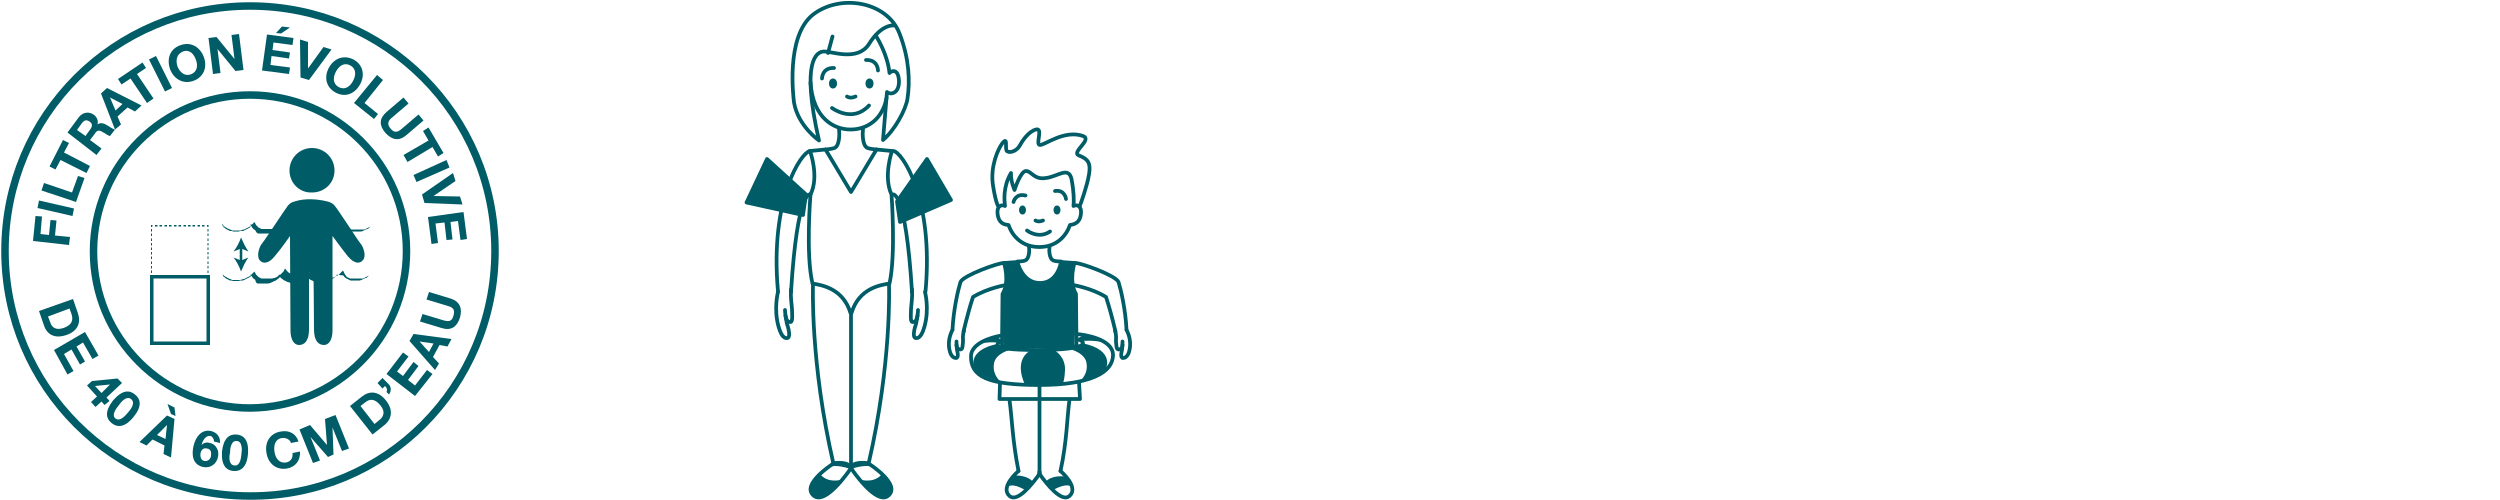 <?xml version="1.0" encoding="utf-8"?>
<!-- Generator: Adobe Illustrator 23.0.0, SVG Export Plug-In . SVG Version: 6.00 Build 0)  -->
<svg version="1.1" id="Calque_1" xmlns="http://www.w3.org/2000/svg" xmlns:xlink="http://www.w3.org/1999/xlink" x="0px" y="0px"
	 viewBox="0 0 500 100" style="enable-background:new 0 0 500 100;" xml:space="preserve">
<style type="text/css">
	.st0{fill:#8CCAAE;}
	.st1{fill:#005C66;}
	.st2{fill:#FFFFFF;stroke:#005C66;stroke-width:1.056;stroke-miterlimit:10;}
	.st3{fill:#FFFFFF;}
	.st4{fill:none;stroke:#005C66;stroke-width:1.189;stroke-miterlimit:10;}
	.st5{fill:none;}
	.st6{fill:none;stroke:#005C66;stroke-width:1.5;stroke-miterlimit:10;}
	.st7{fill:none;stroke:#005C66;stroke-width:0.51;stroke-miterlimit:10;}
	.st8{fill:none;stroke:#005C66;stroke-width:0.75;stroke-linecap:round;stroke-linejoin:round;stroke-miterlimit:10;}
	.st9{fill:#005C66;stroke:#005C66;stroke-width:0.75;stroke-linejoin:round;stroke-miterlimit:10;}
</style>
<path class="st6" d="M99,50.2c0-27.1-21.9-49-49-49c-27.1,0-49,21.9-49,49c0,27.1,21.9,49,49,49C77.1,99.3,99,77.3,99,50.2z"/>
<path class="st6" d="M81.3,50.2C81.3,33,67.3,19,50,19c-17.3,0-31.3,14-31.3,31.3c0,17.3,14,31.3,31.3,31.3
	C67.3,81.5,81.3,67.5,81.3,50.2z"/>
<g>
	<g>
		<path class="st1" d="M30.7,68.3h10.6V55.7H30.7V68.3z M42,69h-12v-14h12V69z"/>
		<polygon class="st1" points="30.2,55.1 30.2,55.4 30.5,55.4 30.5,55.2 30.4,55.2 30.4,55.1 		"/>
		<path class="st1" d="M30.2,54.6h0.2v-0.5h-0.2V54.6z M30.2,53.7h0.2v-0.5h-0.2V53.7z M30.2,52.8h0.2v-0.5h-0.2V52.8z M30.2,51.8
			h0.2v-0.5h-0.2V51.8z M30.2,50.9h0.2v-0.5h-0.2V50.9z M30.2,50h0.2v-0.5h-0.2V50z M30.2,49.1h0.2v-0.5h-0.2V49.1z M30.2,48.2h0.2
			v-0.5h-0.2V48.2z M30.2,47.2h0.2v-0.5h-0.2V47.2z M30.2,46.3h0.2v-0.5h-0.2V46.3z"/>
		<polygon class="st1" points="30.2,45 30.2,45.4 30.4,45.4 30.4,45.3 30.5,45.3 30.5,45 		"/>
		<path class="st1" d="M31,45.3h0.5V45H31V45.3z M31.9,45.3h0.5V45h-0.5V45.3z M32.9,45.3h0.5V45h-0.5V45.3z M33.8,45.3h0.5V45h-0.5
			V45.3z M34.8,45.3h0.5V45h-0.5V45.3z M35.7,45.3h0.5V45h-0.5V45.3z M36.7,45.3h0.5V45h-0.5V45.3z M37.6,45.3h0.5V45h-0.5V45.3z
			 M38.5,45.3H39V45h-0.5V45.3z M39.5,45.3H40V45h-0.5V45.3z M40.4,45.3h0.5V45h-0.5V45.3z"/>
		<polygon class="st1" points="41.4,45 41.4,45.3 41.5,45.3 41.5,45.4 41.7,45.4 41.7,45 		"/>
		<path class="st1" d="M41.5,54.6h0.2v-0.5h-0.2V54.6z M41.5,53.7h0.2v-0.5h-0.2V53.7z M41.5,52.8h0.2v-0.5h-0.2V52.8z M41.5,51.8
			h0.2v-0.5h-0.2V51.8z M41.5,50.9h0.2v-0.5h-0.2V50.9z M41.5,50h0.2v-0.5h-0.2V50z M41.5,49.1h0.2v-0.5h-0.2V49.1z M41.5,48.2h0.2
			v-0.5h-0.2V48.2z M41.5,47.2h0.2v-0.5h-0.2V47.2z M41.5,46.3h0.2v-0.5h-0.2V46.3z"/>
		<polygon class="st1" points="41.5,55.1 41.5,55.2 41.4,55.2 41.4,55.4 41.7,55.4 41.7,55.1 		"/>
	</g>
	<path class="st1" d="M44.5,54.7c0,0.1,0.1,0.1,0.1,0.2c0,0,0,0.1,0.1,0.1l0.1,0.1c0,0,0,0.1,0.1,0.1l0.1,0.1c0.1,0,0.1,0.1,0.2,0.1
		c0.1,0,0.1,0.1,0.2,0.1l0.1,0.1l0.1,0c0.1,0.1,0.2,0.1,0.4,0.2c0.1,0,0.1,0,0.2,0.1c0.1,0,0.1,0,0.2,0.1l0.2,0l0.2,0l0.2,0l0.2,0
		l0.2,0c0.1,0,0.1,0,0.2,0c0.1,0,0.1,0,0.2,0s0.1,0,0.2,0c0.1,0,0.3-0.1,0.4-0.1c0.1,0,0.1,0,0.2-0.1l0.1,0l0.1,0
		c0.1,0,0.1,0,0.2-0.1c0.1,0,0.1-0.1,0.2-0.1c0.1,0,0.1-0.1,0.2-0.1l0.2-0.1l0.2-0.1c0.1,0,0.1-0.1,0.2-0.1c0.1,0,0.1-0.1,0.1-0.1
		l0.1-0.1l0.1-0.1c0.1-0.1,0.2-0.2,0.3-0.3l0.3-0.3l0.2,0.4l0.1,0.2c0,0,0.1,0.1,0.1,0.1c0.1,0.1,0.2,0.2,0.3,0.3
		c0,0,0.1,0.1,0.1,0.1c0,0,0.1,0.1,0.2,0.1c0,0,0.1,0.1,0.2,0.1c0.1,0,0.1,0.1,0.2,0.1c0,0,0.1,0,0.1,0l0.1,0l0.1,0l0.1,0l0.1,0
		l0.1,0l0.1,0c0,0,0.1,0,0.1,0c0.1,0,0.1,0,0.2,0c0.1,0,0.1,0,0.2,0c0.1,0,0.3,0,0.4,0c0.1,0,0.3,0,0.4,0c0.1,0,0.3,0,0.4-0.1
		c0.1,0,0.1,0,0.2,0c0.1,0,0.1,0,0.2-0.1c0.1,0,0.1,0,0.2-0.1c0.1,0,0.1,0,0.2-0.1c0.1-0.1,0.2-0.1,0.3-0.2c0.1-0.1,0.2-0.1,0.3-0.2
		l0.1-0.1l0.1-0.1c0,0,0,0,0.1-0.1l0.1-0.1c0,0,0.1-0.1,0.1-0.1c0,0,0.1-0.1,0.1-0.1l0.3-0.6l0.4,0.5l0.1,0.1c0,0,0.1,0.1,0.1,0.1
		c0.1,0.1,0.2,0.2,0.3,0.2c0.1,0.1,0.2,0.1,0.3,0.2c0.1,0.1,0.2,0.1,0.3,0.2c0.1,0.1,0.2,0.1,0.3,0.1c0.1,0,0.2,0.1,0.3,0.1
		c0.1,0,0.2,0,0.3,0.1c0.1,0,0.2,0,0.3,0c0.1,0,0.1,0,0.2,0c0.1,0,0.1,0,0.2,0c0.1,0,0.1,0,0.2,0l0.2,0l0.2,0l0.2-0.1
		c0.1,0,0.1,0,0.2-0.1c0.1,0,0.1,0,0.2-0.1c0,0,0.1-0.1,0.1-0.1c0,0,0.1-0.1,0.1-0.1c0,0,0.1-0.1,0.1-0.1c0,0,0.1-0.1,0.1-0.1
		c0,0,0.1-0.1,0.1-0.1c0,0,0.1-0.1,0.1-0.1c0,0,0.1-0.1,0.1-0.1l0.1-0.1l0.4-0.6l0.3,0.7c0,0,0,0.1,0.1,0.1c0,0,0,0,0,0.1l0,0.1
		c0,0,0,0,0,0.1l0.1,0.1c0,0,0.1,0.1,0.1,0.1c0,0,0.1,0.1,0.1,0.1c0,0,0,0,0.1,0.1l0.1,0c0.1,0.1,0.2,0.1,0.3,0.2
		c0.1,0,0.1,0,0.2,0.1l0.2,0.1l0.2,0.1l0.2,0l0.2,0l0.2,0l0.2,0l0.2,0c0.1,0,0.1,0,0.2,0c0.1,0,0.1,0,0.2,0c0.1,0,0.3,0,0.4-0.1
		c0.1,0,0.1,0,0.2,0c0,0,0.1,0,0.1,0l0.1,0l0.1,0c0,0,0.1,0,0.1,0c0.1,0,0.1,0,0.2-0.1s0.1-0.1,0.2-0.1c0.1,0,0.1-0.1,0.2-0.1
		l0.2-0.1c0.1,0,0.1-0.1,0.2-0.1c0.1,0,0.1-0.1,0.1-0.1l0.1-0.1l0.1-0.1c0.1-0.1,0.2-0.2,0.3-0.3l0.3-0.3l0.2,0.4l0.1,0.2
		c0,0.1,0.1,0.1,0.1,0.2c0.1,0.1,0.2,0.2,0.2,0.3c0,0,0.1,0.1,0.1,0.1c0,0,0.1,0.1,0.1,0.1s0.1,0.1,0.2,0.1c0.1,0,0.1,0.1,0.2,0.1
		c0.1,0,0.1,0.1,0.2,0.1c0,0,0.1,0,0.1,0l0.1,0l0.1,0l0.1,0l0.1,0l0.1,0c0.1,0,0.1,0,0.2,0s0.1,0,0.2,0c0.1,0,0.3,0,0.4,0
		c0.1,0,0.3,0,0.4,0c0.1,0,0.3,0,0.4,0c0.1,0,0.1,0,0.2,0c0.1,0,0.1,0,0.2,0c0.1,0,0.1,0,0.2-0.1c0.1,0,0.1,0,0.2-0.1
		c0.1-0.1,0.3-0.1,0.4-0.2c0.1,0,0.1-0.1,0.2-0.1c0.1,0,0.1-0.1,0.2-0.1l0.1-0.1c0,0,0.1,0,0.1-0.1c0,0,0.1,0,0.1-0.1l0.1-0.1
		c0,0,0.1-0.1,0.1-0.2c0-0.1,0.1-0.1,0.1-0.2c0,0.1-0.1,0.1-0.1,0.2c0,0.1-0.1,0.1-0.1,0.2l-0.1,0.1c0,0,0,0.1-0.1,0.1
		c0,0,0,0.1-0.1,0.1l-0.1,0.1c-0.1,0.1-0.2,0.2-0.3,0.3c-0.1,0.1-0.2,0.2-0.4,0.2c-0.1,0-0.1,0.1-0.2,0.1c-0.1,0-0.1,0.1-0.2,0.1
		c-0.1,0-0.1,0-0.2,0.1c-0.1,0-0.1,0-0.2,0.1c-0.1,0-0.3,0.1-0.4,0.1c-0.1,0-0.3,0-0.4,0c-0.1,0-0.3,0-0.4,0c-0.1,0-0.1,0-0.2,0
		c-0.1,0-0.1,0-0.2,0l-0.1,0l-0.1,0l-0.1,0l-0.1,0l-0.1,0c0,0-0.1,0-0.1,0c-0.1,0-0.1-0.1-0.2-0.1c-0.1,0-0.1-0.1-0.2-0.1
		c-0.1,0-0.1-0.1-0.2-0.1c-0.1,0-0.1-0.1-0.2-0.1c-0.1,0-0.1-0.1-0.2-0.1c-0.1-0.1-0.2-0.2-0.3-0.3c0-0.1-0.1-0.1-0.1-0.2L67,54.9
		l0.5,0c-0.1,0.1-0.2,0.2-0.3,0.3l-0.1,0.1l-0.1,0.1c-0.1,0.1-0.1,0.1-0.2,0.2c-0.1,0-0.1,0.1-0.2,0.1l-0.2,0.1
		c-0.1,0-0.1,0.1-0.2,0.1c-0.1,0-0.1,0.1-0.2,0.1c-0.1,0-0.1,0.1-0.2,0.1c0,0-0.1,0-0.1,0l-0.1,0l-0.1,0c0,0-0.1,0-0.1,0
		c-0.1,0-0.1,0-0.2,0.1c-0.1,0-0.3,0.1-0.5,0.1c-0.1,0-0.2,0-0.2,0c-0.1,0-0.2,0-0.2,0l-0.2,0l-0.2,0l-0.2,0l-0.2,0l-0.2,0L63,56.4
		c-0.1,0-0.1,0-0.2-0.1c-0.1,0-0.1-0.1-0.2-0.1c-0.1-0.1-0.3-0.1-0.4-0.2L62,55.9c0,0-0.1,0-0.1-0.1c-0.1,0-0.1-0.1-0.2-0.2
		c-0.1-0.1-0.1-0.1-0.2-0.2l-0.1-0.1c0,0-0.1-0.1-0.1-0.1l-0.1-0.1c0,0,0-0.1-0.1-0.1c0-0.1-0.1-0.2-0.1-0.2l0.8,0.1l-0.1,0.2
		c0,0.1-0.1,0.1-0.1,0.2c0,0.1-0.1,0.1-0.2,0.2c-0.1,0.1-0.1,0.1-0.2,0.2c-0.1,0.1-0.2,0.2-0.4,0.3c-0.1,0-0.1,0.1-0.2,0.1
		c-0.1,0-0.1,0.1-0.2,0.1c-0.1,0-0.1,0.1-0.2,0.1c-0.1,0-0.1,0.1-0.2,0.1c-0.1,0-0.1,0-0.2,0.1l-0.2,0.1c-0.1,0-0.1,0-0.2,0
		c-0.1,0-0.1,0-0.2,0c-0.1,0-0.2,0-0.2,0c-0.1,0-0.2,0-0.2,0c-0.2,0-0.3,0-0.5,0c-0.1,0-0.3,0-0.4-0.1c-0.1,0-0.3-0.1-0.4-0.1
		c-0.1-0.1-0.3-0.1-0.4-0.2c-0.1-0.1-0.3-0.1-0.4-0.2c-0.1-0.1-0.2-0.2-0.4-0.3c-0.1-0.1-0.2-0.2-0.3-0.3c0-0.1-0.1-0.1-0.1-0.2
		L55.6,55l0.7-0.1c0,0.1-0.1,0.2-0.1,0.2c0,0.1-0.1,0.1-0.1,0.2L56,55.4c0,0-0.1,0.1-0.1,0.1c0,0-0.1,0.1-0.1,0.1l-0.1,0.1
		c-0.1,0.1-0.3,0.2-0.4,0.3c-0.1,0.1-0.3,0.2-0.4,0.2c-0.1,0-0.1,0.1-0.2,0.1c-0.1,0-0.1,0.1-0.2,0.1c-0.1,0-0.1,0-0.2,0.1
		c-0.1,0-0.1,0-0.2,0.1c-0.2,0-0.3,0.1-0.5,0.1c-0.2,0-0.3,0-0.5,0c-0.2,0-0.3,0-0.5,0c-0.1,0-0.2,0-0.2,0c-0.1,0-0.2,0-0.2,0
		c0,0-0.1,0-0.1,0l-0.1,0l-0.1,0l-0.1,0l-0.1,0l-0.1,0l-0.1,0c0,0-0.1,0-0.1-0.1c-0.1,0-0.1-0.1-0.2-0.1C51.1,56,51,56,51,55.9
		c-0.1,0-0.1-0.1-0.2-0.1c-0.1-0.1-0.1-0.1-0.2-0.2c-0.1-0.1-0.2-0.2-0.3-0.4c0-0.1-0.1-0.1-0.1-0.2L50,54.9l0.5,0
		c-0.1,0.1-0.2,0.2-0.3,0.3l-0.1,0.1L50,55.4c-0.1,0-0.1,0.1-0.2,0.1c-0.1,0-0.1,0.1-0.2,0.1l-0.2,0.1c-0.1,0-0.1,0.1-0.2,0.1
		c-0.1,0-0.1,0.1-0.2,0.1c-0.1,0-0.1,0.1-0.2,0.1c-0.1,0-0.1,0.1-0.2,0.1l-0.1,0l-0.1,0c-0.1,0-0.1,0-0.2,0c-0.1,0-0.3,0-0.4,0.1
		c-0.1,0-0.1,0-0.2,0c-0.1,0-0.1,0-0.2,0c-0.1,0-0.1,0-0.2,0l-0.2,0l-0.2,0l-0.2,0c-0.1,0-0.1,0-0.2-0.1L46,56.1
		c-0.1,0-0.1-0.1-0.2-0.1c-0.1,0-0.1-0.1-0.2-0.1c-0.1-0.1-0.3-0.1-0.4-0.2l-0.1-0.1c0,0-0.1,0-0.1-0.1c-0.1,0-0.1-0.1-0.2-0.1
		c-0.1,0-0.1-0.1-0.1-0.2l-0.1-0.1c0,0,0-0.1-0.1-0.1L44.6,55c0,0,0-0.1,0-0.1C44.5,54.8,44.5,54.8,44.5,54.7"/>
	<path class="st1" d="M44.5,44.8c0,0.1,0.1,0.1,0.1,0.2c0,0,0,0.1,0.1,0.1l0.1,0.1c0,0,0,0.1,0.1,0.1l0.1,0.1c0.1,0,0.1,0.1,0.2,0.1
		c0.1,0,0.1,0.1,0.2,0.1l0.1,0.1l0.1,0c0.1,0.1,0.2,0.1,0.4,0.2c0.1,0,0.1,0,0.2,0.1c0.1,0,0.1,0,0.2,0.1l0.2,0l0.2,0l0.2,0l0.2,0
		l0.2,0c0.1,0,0.1,0,0.2,0c0.1,0,0.1,0,0.2,0c0.1,0,0.1,0,0.2,0c0.1,0,0.3,0,0.4-0.1c0.1,0,0.1,0,0.2-0.1l0.1,0l0.1,0
		c0.1,0,0.1,0,0.2-0.1c0.1,0,0.1-0.1,0.2-0.1c0.1,0,0.1-0.1,0.2-0.1l0.2-0.1l0.2-0.1c0.1,0,0.1-0.1,0.2-0.1c0.1,0,0.1-0.1,0.1-0.1
		l0.1-0.1l0.1-0.1c0.1-0.1,0.2-0.2,0.3-0.3l0.3-0.3l0.2,0.4l0.1,0.2c0,0,0.1,0.1,0.1,0.1c0.1,0.1,0.2,0.2,0.3,0.3
		c0,0,0.1,0.1,0.1,0.1c0,0,0.1,0.1,0.2,0.1c0.1,0,0.1,0.1,0.2,0.1c0.1,0,0.1,0.1,0.2,0.1c0,0,0.1,0,0.1,0l0.1,0l0.1,0l0.1,0l0.1,0
		l0.1,0l0.1,0c0,0,0.1,0,0.1,0c0.1,0,0.1,0,0.2,0c0.1,0,0.1,0,0.2,0c0.1,0,0.3,0,0.4,0c0.1,0,0.3,0,0.4,0c0.1,0,0.1,0,0.2,0
		c0.1,0,0.1,0,0.2,0c0.1,0,0.1,0,0.2,0c0.1,0,0.1,0,0.2-0.1c0.1,0,0.1,0,0.2-0.1c0.1,0,0.1,0,0.2-0.1c0.1,0,0.1-0.1,0.2-0.1
		c0.1,0,0.1-0.1,0.2-0.1c0.1-0.1,0.2-0.1,0.3-0.2l0.1-0.1c0,0,0,0,0.1-0.1c0,0,0,0,0.1-0.1l0.1-0.1c0,0,0.1-0.1,0.1-0.1
		c0,0,0-0.1,0.1-0.1l0.3-0.6l0.4,0.5l0.1,0.1c0,0,0.1,0.1,0.1,0.1c0.1,0.1,0.2,0.2,0.3,0.2c0.1,0.1,0.2,0.1,0.3,0.2
		c0.1,0.1,0.2,0.1,0.3,0.2c0.1,0,0.1,0.1,0.2,0.1c0.1,0,0.1,0,0.2,0.1c0.1,0,0.2,0.1,0.3,0.1c0.2,0.1,0.5,0.1,0.7,0.1
		c0.1,0,0.1,0,0.2,0c0.1,0,0.1,0,0.2,0c0.1,0,0.1,0,0.2,0l0.2,0l0.2,0l0.2-0.1c0.1,0,0.1,0,0.2-0.1c0.1,0,0.1,0,0.2-0.1
		c0,0,0.1-0.1,0.1-0.1c0,0,0.1-0.1,0.1-0.1c0,0,0.1-0.1,0.1-0.1c0,0,0.1-0.1,0.1-0.1c0,0,0.1-0.1,0.1-0.1c0,0,0.1-0.1,0.1-0.1
		c0,0,0.1-0.1,0.1-0.1l0.1-0.1l0.4-0.6l0.3,0.7c0,0,0,0.1,0.1,0.1c0,0,0,0,0,0.1l0,0.1c0,0,0,0,0,0.1l0.1,0.1c0,0,0.1,0.1,0.1,0.1
		c0,0,0.1,0.1,0.1,0.1c0,0,0,0,0.1,0.1l0.1,0c0.1,0.1,0.2,0.1,0.3,0.2c0.1,0,0.1,0,0.2,0.1l0.2,0.1l0.2,0.1l0.2,0l0.2,0l0.2,0l0.2,0
		l0.2,0c0.1,0,0.1,0,0.2,0c0.1,0,0.1,0,0.2,0c0.1,0,0.3,0,0.4-0.1c0.1,0,0.1,0,0.2,0l0.1,0l0.1,0c0.1,0,0.1,0,0.2-0.1
		c0.1,0,0.1,0,0.2-0.1c0.1,0,0.1-0.1,0.2-0.1l0.2-0.1l0.2-0.1c0.1,0,0.1-0.1,0.2-0.1c0.1,0,0.1-0.1,0.1-0.1l0.1-0.1l0.1-0.1
		c0.1-0.1,0.2-0.2,0.3-0.3l0.3-0.3l0.2,0.4l0.1,0.2c0,0.1,0.1,0.1,0.1,0.2c0.1,0.1,0.2,0.2,0.2,0.3c0,0,0.1,0.1,0.1,0.1
		c0,0,0.1,0.1,0.1,0.1c0,0,0.1,0.1,0.2,0.1c0.1,0,0.1,0.1,0.2,0.1c0.1,0,0.1,0.1,0.2,0.1c0,0,0.1,0,0.1,0l0.1,0l0.1,0l0.1,0l0.1,0
		l0.1,0c0.1,0,0.1,0,0.2,0c0.1,0,0.1,0,0.2,0c0.1,0,0.3,0,0.4,0c0.1,0,0.3,0,0.4,0s0.3,0,0.4,0c0.1,0,0.1,0,0.2,0c0.1,0,0.1,0,0.2,0
		c0.1,0,0.1,0,0.2-0.1c0.1,0,0.1,0,0.2-0.1c0.1-0.1,0.3-0.1,0.4-0.2c0.1,0,0.1-0.1,0.2-0.1c0.1,0,0.1-0.1,0.2-0.1l0.1-0.1
		c0,0,0.1,0,0.1-0.1c0,0,0.1,0,0.1-0.1l0.1-0.1c0,0,0.1-0.1,0.1-0.2c0-0.1,0.1-0.1,0.1-0.2c0,0.1-0.1,0.1-0.1,0.2
		c0,0.1-0.1,0.1-0.1,0.2l-0.1,0.1c0,0,0,0.1-0.1,0.1c0,0,0,0.1-0.1,0.1l-0.1,0.1c-0.1,0.1-0.2,0.2-0.3,0.3c-0.1,0.1-0.2,0.2-0.4,0.2
		c-0.1,0-0.1,0.1-0.2,0.1c-0.1,0-0.1,0.1-0.2,0.1c-0.1,0-0.1,0-0.2,0.1c-0.1,0-0.1,0-0.2,0.1c-0.1,0-0.3,0.1-0.4,0.1
		c-0.1,0-0.3,0-0.4,0c-0.1,0-0.3,0-0.4,0c-0.1,0-0.1,0-0.2,0c-0.1,0-0.1,0-0.2,0l-0.1,0l-0.1,0l-0.1,0l-0.1,0l-0.1,0
		c0,0-0.1,0-0.1,0c-0.1,0-0.1-0.1-0.2-0.1c-0.1,0-0.1-0.1-0.2-0.1c-0.1,0-0.1-0.1-0.2-0.1c-0.1,0-0.1-0.1-0.2-0.1
		c-0.1,0-0.1-0.1-0.2-0.1c-0.1-0.1-0.2-0.2-0.3-0.3c0-0.1-0.1-0.1-0.1-0.2L67,44.9l0.5,0c-0.1,0.1-0.2,0.2-0.3,0.3l-0.1,0.1
		l-0.1,0.1c-0.1,0.1-0.1,0.1-0.2,0.2c-0.1,0-0.1,0.1-0.2,0.1l-0.2,0.1c-0.1,0-0.1,0.1-0.2,0.1c-0.1,0-0.1,0.1-0.2,0.1
		c-0.1,0-0.1,0.1-0.2,0.1c-0.1,0-0.1,0.1-0.2,0.1l-0.1,0l-0.1,0c-0.1,0-0.1,0-0.2,0.1c-0.1,0-0.3,0.1-0.5,0.1c-0.1,0-0.2,0-0.2,0
		c-0.1,0-0.2,0-0.2,0l-0.2,0l-0.2,0l-0.2,0l-0.2,0l-0.2,0L63,46.4c-0.1,0-0.1,0-0.2-0.1c-0.1,0-0.1-0.1-0.2-0.1
		c-0.1-0.1-0.3-0.1-0.4-0.2L62,46c0,0-0.1,0-0.1-0.1c-0.1,0-0.1-0.1-0.2-0.2c-0.1-0.1-0.1-0.1-0.2-0.2l-0.1-0.1c0,0-0.1-0.1-0.1-0.1
		l-0.1-0.1c0,0,0-0.1-0.1-0.1c0-0.1-0.1-0.2-0.1-0.2l0.8,0.1l-0.1,0.2c0,0.1-0.1,0.1-0.1,0.2c0,0.1-0.1,0.1-0.2,0.2
		c-0.1,0.1-0.1,0.1-0.2,0.2c-0.1,0.1-0.1,0.1-0.2,0.1C61,45.9,61,46,60.9,46c-0.1,0-0.1,0.1-0.2,0.1c-0.1,0-0.1,0.1-0.2,0.1
		c-0.1,0-0.1,0.1-0.2,0.1c-0.1,0-0.1,0.1-0.2,0.1c-0.1,0-0.1,0-0.2,0.1l-0.2,0.1c-0.1,0-0.1,0-0.2,0c-0.1,0-0.2,0-0.2,0
		c-0.1,0-0.2,0-0.2,0c-0.1,0-0.2,0-0.2,0c-0.3,0-0.6,0-0.9-0.1c-0.1,0-0.3-0.1-0.4-0.1c-0.1,0-0.1-0.1-0.2-0.1
		c-0.1,0-0.1-0.1-0.2-0.1c-0.1,0-0.1-0.1-0.2-0.1c-0.1,0-0.1-0.1-0.2-0.1c-0.1-0.1-0.2-0.2-0.4-0.3c-0.1-0.1-0.2-0.2-0.3-0.3
		c0-0.1-0.1-0.1-0.1-0.2l-0.1-0.2l0.7-0.1c0,0.1-0.1,0.2-0.1,0.2c0,0.1-0.1,0.1-0.1,0.2L56,45.5c0,0-0.1,0.1-0.1,0.1
		c0,0-0.1,0.1-0.1,0.1l-0.1,0.1c-0.1,0.1-0.3,0.2-0.4,0.3c-0.1,0-0.1,0.1-0.2,0.1c-0.1,0-0.1,0.1-0.2,0.1c-0.1,0-0.1,0.1-0.2,0.1
		c-0.1,0-0.1,0.1-0.2,0.1c-0.1,0-0.1,0-0.2,0.1c-0.1,0-0.1,0-0.2,0.1c-0.1,0-0.2,0-0.2,0c-0.1,0-0.2,0-0.2,0c-0.2,0-0.3,0-0.5,0
		c-0.2,0-0.3,0-0.5,0c-0.1,0-0.2,0-0.2,0c-0.1,0-0.2,0-0.2,0c0,0-0.1,0-0.1,0l-0.1,0l-0.1,0l-0.1,0l-0.1,0c0,0-0.1,0-0.1,0l-0.1,0
		c0,0-0.1,0-0.1-0.1c-0.1,0-0.1-0.1-0.2-0.1C51.1,46.1,51,46,51,46c-0.1,0-0.1-0.1-0.2-0.1c-0.1-0.1-0.1-0.1-0.2-0.2
		c-0.1-0.1-0.2-0.2-0.3-0.4c0-0.1-0.1-0.1-0.1-0.2L50,44.9l0.5,0c-0.1,0.1-0.2,0.2-0.3,0.3l-0.1,0.1L50,45.5c-0.1,0-0.1,0.1-0.2,0.1
		c-0.1,0-0.1,0.1-0.2,0.1l-0.2,0.1c-0.1,0-0.1,0.1-0.2,0.1c-0.1,0-0.1,0.1-0.2,0.1c-0.1,0-0.1,0.1-0.2,0.1c-0.1,0-0.1,0.1-0.2,0.1
		l-0.1,0l-0.1,0c-0.1,0-0.1,0-0.2,0c-0.1,0-0.3,0-0.4,0.1c-0.1,0-0.1,0-0.2,0c-0.1,0-0.1,0-0.2,0c-0.1,0-0.1,0-0.2,0l-0.2,0l-0.2,0
		l-0.2,0l-0.2-0.1L46,46.2c-0.1,0-0.1-0.1-0.2-0.1c-0.1,0-0.1-0.1-0.2-0.1c-0.1-0.1-0.3-0.1-0.4-0.2l-0.1-0.1c0,0-0.1,0-0.1-0.1
		c-0.1,0-0.1-0.1-0.2-0.1c-0.1,0-0.1-0.1-0.1-0.2l-0.1-0.1c0,0,0-0.1-0.1-0.1l-0.1-0.1c0,0,0-0.1,0-0.1
		C44.5,44.9,44.5,44.9,44.5,44.8"/>
	<line class="st7" x1="48.2" y1="49.4" x2="48.2" y2="52.3"/>
	<path class="st1" d="M48.2,47.5c-0.3,0.9-0.9,2.1-1.5,2.8l1.5-0.6l1.5,0.6C49.1,49.5,48.6,48.4,48.2,47.5"/>
	<path class="st1" d="M48.2,54.3c-0.3-0.9-0.9-2.1-1.5-2.8l1.5,0.6l1.5-0.6C49.1,52.2,48.6,53.4,48.2,54.3"/>
	<path class="st1" d="M57.9,34.1c0-2.5,2-4.5,4.5-4.5c2.5,0,4.5,2,4.5,4.5c0,2.5-2,4.4-4.5,4.4C59.9,38.6,57.9,36.6,57.9,34.1"/>
	<path class="st1" d="M62.7,54.4c0,0,0.1,9.1,0.1,11.5c0,2.4,1,3.1,2,3.1c1,0,1.7-1.1,1.7-2.9c0-1.8,0-18.9,0-18.9s1.9,2.6,3.1,4.1
		c1.3,1.5,2.4,1.5,3,0.7c0.7-0.8,0.1-2.6-0.5-3.3c-0.6-0.7-4.4-6.7-5.2-7.6c-0.4-0.5-1-0.7-1.4-0.8c-2-0.5-4.5-0.7-6.6,0
		c-0.4,0.1-0.9,0.3-1.3,0.8c-0.7,0.9-4.6,6.9-5.2,7.6c-0.6,0.7-1.1,2.5-0.5,3.3c0.6,0.8,1.8,0.8,3-0.7c1.3-1.5,3.1-4.1,3.1-4.1
		s0.1,17.1,0.1,18.9c0,1.8,0.7,2.9,1.7,2.9c1,0,2-0.7,2-3.1c0-2.4,0-11.5,0-11.5H62.7z"/>
</g>
<g>
	<circle class="st5" cx="50" cy="50.2" r="36.2"/>
	<path class="st1" d="M6.6,48.2l0.5-5l1.3,0.1l-0.3,3.5l1.7,0.2l0.3-3l1.2,0.1l-0.3,3l3,0.3l-0.2,1.6L6.6,48.2z"/>
	<path class="st1" d="M7.5,41.6l0.3-1.5l7,1.6l-0.3,1.5L7.5,41.6z"/>
	<path class="st1" d="M8.3,38.1l0.5-1.5l5.6,1.9l1.2-3.3l1.3,0.4l-1.7,4.8L8.3,38.1z"/>
	<path class="st1" d="M12.1,32l-1,1.9l-1.2-0.6l2.7-5.3l1.2,0.6l-1,1.9l5.2,2.7l-0.7,1.4L12.1,32z"/>
	<path class="st1" d="M13.5,26.5l2.3-3.1c0.8-1,2-1.1,2.9-0.5c0.7,0.5,1,1.2,0.8,2l0,0c0.6-0.5,1.4-0.2,2,0.2
		c0.4,0.2,1.1,0.8,1.5,0.8l-1,1.3c-0.5-0.1-1-0.6-1.5-0.8C19.9,26,19.4,26,19,26.7l-1,1.3l2.3,1.7l-1,1.3L13.5,26.5z M17.1,27.2
		l1-1.4c0.4-0.6,0.4-1.1-0.2-1.5c-0.6-0.4-1-0.3-1.5,0.3l-1,1.4L17.1,27.2z"/>
	<path class="st1" d="M20.2,18.7l1.2-1.1l6.9,3.5L27,22.3l-1.5-0.8l-2,1.8l0.7,1.6L23,25.9L20.2,18.7z M23.1,22.1l1.4-1.3L22,19.5
		l0,0L23.1,22.1z"/>
	<path class="st1" d="M26.1,15.7l-1.8,1.2l-0.7-1.1l4.9-3.3l0.7,1.1l-1.8,1.2l3.3,4.9l-1.3,0.9L26.1,15.7z"/>
	<path class="st1" d="M29.8,11.9l1.4-0.7l3.2,6.4L33,18.3L29.8,11.9z"/>
	<path class="st1" d="M36.2,9c2.1-0.7,3.9,0.5,4.6,2.5c0.7,2-0.1,4-2.2,4.7c-2.1,0.7-3.9-0.5-4.6-2.4C33.3,11.7,34,9.7,36.2,9z
		 M38.1,14.9c1.4-0.5,1.5-1.8,1.1-2.9c-0.4-1.2-1.3-2.2-2.6-1.7s-1.5,1.8-1.1,3C35.9,14.3,36.8,15.3,38.1,14.9z"/>
	<path class="st1" d="M41.7,7.6l1.6-0.2l3.6,4.4l0,0L46.3,7l1.5-0.2l0.9,7.2l-1.6,0.2l-3.6-4.4l0,0l0.6,4.8l-1.5,0.2L41.7,7.6z"/>
	<path class="st1" d="M53.4,6.9l5.3,0.7L58.5,9l-3.8-0.5L54.5,10l3.5,0.5l-0.2,1.2l-3.5-0.5L54.1,13l3.9,0.5l-0.2,1.3l-5.4-0.7
		L53.4,6.9z M56.2,6.7l-1-0.1l1.2-1.3L58,5.5L56.2,6.7z"/>
	<path class="st1" d="M61.8,16l-1.7-0.5L60,7.9l1.6,0.5l0,5.3l0,0l3.1-4.3l1.6,0.5L61.8,16z"/>
	<path class="st1" d="M70.7,11.9c2,1.1,2.3,3.2,1.3,5c-1,1.8-2.9,2.7-4.9,1.6c-2-1.1-2.3-3.2-1.3-5C66.8,11.7,68.7,10.9,70.7,11.9z
		 M67.7,17.4c1.3,0.7,2.3-0.1,2.9-1.2c0.6-1.1,0.7-2.4-0.5-3.1c-1.3-0.7-2.3,0.1-2.9,1.2C66.6,15.4,66.5,16.7,67.7,17.4z"/>
	<path class="st1" d="M75.4,15l1.2,1l-3.7,4.6l2.7,2.2l-0.8,1l-4-3.2L75.4,15z"/>
	<path class="st1" d="M81.3,27c-1.5,1.3-2.9,1-4.2-0.4c-1.3-1.5-1.3-2.9,0.2-4.2l3.4-2.9l1,1.2l-3.4,2.9c-0.6,0.5-1,1.2-0.2,2.1
		c0.7,0.9,1.4,0.8,2.2,0.1l3.4-2.9l1,1.2L81.3,27z"/>
	<path class="st1" d="M85.7,28.1l-1.1-1.9l1.1-0.7l3,5.1l-1.1,0.7l-1.1-1.9l-5,3l-0.8-1.4L85.7,28.1z"/>
	<path class="st1" d="M89.3,32l0.6,1.5l-6.6,2.9l-0.6-1.4L89.3,32z"/>
	<path class="st1" d="M84.9,40.6l-0.5-1.7l6.2-4.3l0.5,1.6l-4.4,3l0,0l5.3,0.1l0.5,1.6L84.9,40.6z"/>
	<path class="st1" d="M92.7,42.4l0.7,5.4l-1.3,0.2l-0.5-3.8l-1.5,0.2l0.4,3.5l-1.2,0.1l-0.4-3.5l-1.8,0.2l0.5,3.9l-1.3,0.2l-0.7-5.4
		L92.7,42.4z"/>
</g>
<g>
	<circle class="st5" cx="50" cy="50.5" r="43.7"/>
	<path class="st1" d="M14.6,59.8l1,2.9c0.6,1.8,0,3.5-2.3,4.3c-2,0.7-3.8,0.2-4.5-1.9l-1-2.9L14.6,59.8z M9.6,63.3l0.5,1.3
		c0.3,0.9,1.1,1.5,2.6,1c1.4-0.5,2.1-1.3,1.6-2.8l-0.4-1.1L9.6,63.3z"/>
	<path class="st1" d="M17,66.4l2.7,4.7l-1.2,0.7l-1.9-3.3l-1.3,0.8l1.7,3L16,72.9l-1.7-3l-1.5,0.9l1.9,3.4l-1.2,0.7L10.8,70L17,66.4
		z"/>
	<path class="st1" d="M19.4,79.3l-2-2.2l1-0.9l5.1-0.5l0.9,0.9l-3.1,2.9l0.6,0.7L20.9,81l-0.6-0.7l-1.2,1.1l-0.9-1L19.4,79.3z
		 M22,76.9L22,76.9L19,77.2l1.3,1.4L22,76.9z"/>
	<path class="st1" d="M27,78.9c1.1,0.9,1.5,2.3-0.3,4.5c-1.8,2.2-3.3,2.1-4.4,1.2c-1.1-0.9-1.4-2.3,0.3-4.5
		C24.5,77.9,25.9,78,27,78.9z M23.1,83.7c0.9,0.7,2-0.6,2.5-1.2c0.5-0.6,1.6-1.9,0.6-2.7c-0.9-0.7-2,0.6-2.4,1.2
		C23.3,81.6,22.2,83,23.1,83.7z"/>
	<path class="st1" d="M33.4,83.1l1.5,0.7l-0.7,7.7l-1.5-0.7l0.2-1.7l-2.4-1.2l-1.2,1.2l-1.4-0.7L33.4,83.1z M31.4,87l1.7,0.8
		l0.3-2.8l0,0L31.4,87z M33.5,80.8l1.4,0.7l0.2,1.7l-0.9-0.4L33.5,80.8z"/>
	<path class="st1" d="M42.8,88.3c0-0.5-0.3-1-0.7-1.1c-1-0.2-1.6,1-1.8,1.8l0,0c0.5-0.5,1.1-0.6,1.7-0.4c0.6,0.1,1.1,0.5,1.4,1.1
		c0.3,0.5,0.3,1.1,0.2,1.7c-0.3,1.4-1.5,2.3-3,2c-2.1-0.5-2.3-2.4-1.9-4.2c0.4-1.7,1.5-3.4,3.5-3c1.2,0.3,1.9,1.2,1.8,2.4L42.8,88.3
		z M40.1,90.7c-0.1,0.6,0.1,1.4,0.8,1.5c0.7,0.1,1.2-0.4,1.3-1c0.1-0.7,0-1.4-0.8-1.5C40.7,89.5,40.2,90,40.1,90.7z"/>
	<path class="st1" d="M47.3,86.9c1.4,0.1,2.5,1.1,2.3,3.8c-0.2,2.8-1.5,3.6-2.9,3.5c-1.4-0.1-2.5-1.1-2.3-3.9
		C44.7,87.6,45.9,86.8,47.3,86.9z M46.9,93.1c1.2,0.1,1.3-1.6,1.4-2.4c0.1-0.7,0.2-2.5-1-2.5c-1.1-0.1-1.3,1.6-1.3,2.4
		C45.8,91.3,45.7,93,46.9,93.1z"/>
	<path class="st1" d="M58.2,88.6c-0.2-0.7-1-1.1-1.8-1c-1.4,0.2-1.7,1.5-1.5,2.8c0.2,1.2,0.9,2.3,2.3,2.1c1-0.2,1.4-0.9,1.3-1.9
		l1.5-0.3c0.1,1.8-0.9,3.1-2.6,3.4c-2.2,0.4-3.8-1.1-4.1-3.1c-0.4-2.1,0.7-4,2.9-4.3c1.6-0.3,3,0.4,3.5,2L58.2,88.6z"/>
	<path class="st1" d="M59.9,85.9L62,85l3.4,4l0,0L65,83.8l2.1-0.8l2.7,6.7l-1.4,0.5l-1.9-4.7l0,0l0.2,5.4l-1.1,0.5l-3.5-4l0,0
		l1.9,4.7l-1.4,0.5L59.9,85.9z"/>
	<path class="st1" d="M70,81.2l2.4-1.9c1.5-1.2,3.3-1.1,4.8,0.8c1.3,1.6,1.4,3.5-0.3,4.9l-2.4,1.9L70,81.2z M74.9,84.8l1.1-0.9
		c0.7-0.6,1.1-1.6,0.1-2.8c-0.9-1.1-1.9-1.6-3.1-0.6l-0.9,0.7L74.9,84.8z"/>
	<path class="st1" d="M75.5,76.6l1-1l1.1,1.1c0.7,0.6,0.7,1.5,0.2,2.2l-0.5-0.5c0.2-0.5,0.1-0.8-0.3-1.2l-0.5,0.5L75.5,76.6z"/>
	<path class="st1" d="M77.3,74.8l3.3-4.3l1.1,0.8l-2.3,3l1.2,0.9l2.1-2.8l1,0.8l-2.1,2.8l1.4,1.1l2.4-3.1l1.1,0.8L83,79.2L77.3,74.8
		z"/>
	<path class="st1" d="M81.9,68.2l0.8-1.4l7.6,1l-0.8,1.5L87.9,69l-1.3,2.4l1.2,1.3L87,74L81.9,68.2z M85.8,70.4l0.9-1.7l-2.8-0.4
		l0,0L85.8,70.4z"/>
	<path class="st1" d="M90.1,59.7c1.9,0.6,2.4,2,1.9,3.8c-0.6,1.9-1.8,2.7-3.7,2.1l-4.3-1.3l0.5-1.5l4.3,1.3c0.8,0.2,1.6,0.3,1.9-1
		c0.3-1.1,0-1.6-1.1-1.9l-4.3-1.3l0.5-1.5L90.1,59.7z"/>
</g>
<g>
	<g>
		<g>
			<path class="st8" d="M178.7,30.2c1.7,0.2,8.1,9.5,6.4,28.1"/>
			<path class="st8" d="M178.5,38.9c0,0,2.6-1.5,3.9,19.5"/>
		</g>
		<path class="st8" d="M177.8,56.9c0,0,0.6,15.6-4.1,35.9"/>
		<path class="st8" d="M177.3,19.6c-0.8,4.3-3.9,6.3-7.2,6.3c-3.3,0-7.5-2.2-8-9.4"/>
		<ellipse class="st1" cx="166.6" cy="16.7" rx="0.8" ry="1"/>
		<ellipse class="st1" cx="173.9" cy="16.7" rx="0.8" ry="1"/>
		<path class="st8" d="M164.4,15.7c0,0,0-2.2,2.4-2.1"/>
		<path class="st8" d="M175.6,14.1c0,0,0-2.2-2.4-2.1"/>
		<path class="st8" d="M166.4,21.6c0,0,4.1,3.1,7.4-0.5"/>
		<path class="st8" d="M169.4,19.3c0,0,0.6,0.5,1.7,0"/>
		<path class="st8" d="M178.9,5.1c0,0-2.5-0.5-5.1,3.7c-2.3,3.6-7.6,1.4-9,1.5c-1.4,0-4.7,1.7-1,17.8c0,0-4.2-2.9-5-7.6
			c-0.1-0.9-1.7-13.1,3.7-17.5c5.4-4.3,14.9-2.8,17.4,3.7c2,5.1,2.1,9.7,1.6,13c-0.3,2.2-2.6,6.4-4.9,8.3l0.8-9.6
			c0.6,0.6,2.4,0.4,2.4-2.1c-0.1-2.8-1.6-2.1-1.9-1.7c-0.4-3.9-2.7-7.4-2.7-7.4"/>
		<path class="st8" d="M167.8,25.8c0.1,0.7,0.2,3.3-0.9,3.8c-0.5,0.2-1.8,0.3-1.8,0.3"/>
		<path class="st8" d="M170.3,62.6c1.5-5,5.8-5.6,7.6-5.9c1.3-5.8,0.4-17.8,0.4-17.8c-1.7-3.6,0.1-8.7,0.1-8.7l-3.1-0.3
			c0,0-5.1,8.5-5.1,8.5l-5.1-8.5l-3.1,0.3c0,0,1.9,5.1,0.1,8.7c0,0-1,12,0.4,17.8c1.7,0.3,6.1,0.9,7.6,5.9H170.3z"/>
		<path class="st8" d="M172.6,25.8c-0.1,0.7-0.2,3.3,0.9,3.8c0.5,0.2,1.8,0.3,1.8,0.3"/>
		<path class="st8" d="M162.6,56.9c0,0-0.6,15.6,4.1,35.9"/>
		<line class="st8" x1="170.2" y1="93.2" x2="170.2" y2="62.6"/>
		<g>
			<path class="st1" d="M162.3,97.2c0.1-0.3,1.1-1.7,1.3-1.8c0.2-0.1,1.1,0.8,1.5,1c0.5,0.2,2.5,0.1,2.6,0.3
				c0.1,0.1-1.1,1.3-1.7,1.8c-0.6,0.5-2,1.3-2.5,1.2C163,99.3,161.9,98.5,162.3,97.2z"/>
			<path class="st8" d="M166.4,92.9c0,0-6.2,4-3.7,6.2c2,1.8,5.8-3.1,7.1-4.9c0.4-0.6,0.4-1,0.4-1"/>
			<path class="st8" d="M163.8,95.1c0,0,1.1,1.8,4.2,1.3"/>
			<path class="st1" d="M166.4,92.3c0,0,2.9-0.5,3.7,0.6l-0.3,0.8c0,0-2.6-0.9-4.1-0.3L166.4,92.3z"/>
		</g>
		<g>
			<path class="st1" d="M178.1,97.2c-0.1-0.3-1.1-1.7-1.3-1.8c-0.2-0.1-1.1,0.8-1.5,1c-0.5,0.2-2.5,0.1-2.6,0.3
				c-0.1,0.1,1.1,1.3,1.7,1.8c0.6,0.5,2,1.3,2.5,1.2C177.4,99.3,178.5,98.5,178.1,97.2z"/>
			<path class="st8" d="M174,92.9c0,0,6.2,4,3.7,6.2c-2,1.8-5.8-3.1-7.1-4.9c-0.4-0.6-0.4-1-0.4-1"/>
			<path class="st8" d="M176.6,95.1c0,0-1.1,1.8-4.2,1.3"/>
			<path class="st1" d="M173.9,92.3c0,0-2.9-0.5-3.7,0.6l0.3,0.8c0,0,2.6-0.9,4.1-0.3L173.9,92.3z"/>
		</g>
		<g>
			<path class="st8" d="M162,30.2c-1.7,0.2-8.1,9.5-6.4,28.1"/>
			<path class="st8" d="M162.1,38.9c0,0-2.6-1.5-3.9,19.5"/>
		</g>
		<g>
			<path class="st8" d="M155.6,58.4c0,0-0.9,3.3,0.1,6.9c0.3,1,0.8,2.5,1.8,2.3c0.7-0.2,0.1-2.3-0.1-2.8c-0.3-1.4-0.4-2.4-0.4-2.8"
				/>
			<path class="st8" d="M157.1,63.1c0,0,0.1,1.4,1,1.3c0.5,0,0.3-1.7,0.3-2.6c-0.1-1.4-0.3-2.2-0.2-3.9"/>
		</g>
		<line class="st8" x1="166.5" y1="7.3" x2="165.6" y2="10.6"/>
		<g>
			<path class="st8" d="M185,58.4c0,0,0.9,3.3-0.1,6.9c-0.3,1-0.8,2.5-1.8,2.3c-0.7-0.2-0.1-2.3,0.1-2.8c0.3-1.4,0.4-2.4,0.4-2.8"/>
			<path class="st8" d="M183.5,63.1c0,0-0.1,1.4-1,1.3c-0.5,0-0.3-1.7-0.3-2.6c0.1-1.4,0.3-2.2,0.2-3.9"/>
		</g>
		<polygon class="st9" points="161.2,38.9 153.4,31.8 149.3,40.5 160.6,43 		"/>
		<polygon class="st9" points="179.4,40.3 185.4,31.8 190.2,40 180,44.4 		"/>
	</g>
	<g>
		<path class="st1" d="M214.9,69.3l0.3-10.5c-1.5-2.6-0.3-6.2-0.3-6.2l-2.7-0.2c0,0-0.6,4.2-4.2,4.2c-3.6,0-4.5-4.2-4.5-4.2
			l-2.7,0.2c0,0,1.2,3.7-0.3,6.2l0.3,10.5H214.9z"/>
		<path class="st8" d="M213.9,79.9c-0.5,3.6-0.5,8.3-1.8,14.3"/>
		<path class="st1" d="M205.2,42c0,0.5-0.3,0.9-0.7,0.9c-0.4,0-0.7-0.4-0.7-0.9c0-0.5,0.3-0.9,0.7-0.9
			C204.9,41.1,205.2,41.5,205.2,42z"/>
		<path class="st1" d="M212.1,42c0,0.5-0.3,0.9-0.7,0.9c-0.4,0-0.7-0.4-0.7-0.9c0-0.5,0.3-0.9,0.7-0.9
			C211.8,41.1,212.1,41.5,212.1,42z"/>
		<path class="st8" d="M202.7,40.4c0,0,0.4-1.8,2.4-1.3"/>
		<path class="st8" d="M213.2,39.8c0,0-0.2-1.9-2.2-1.6"/>
		<path class="st8" d="M205.4,46.1c0,0,2.3,1.8,4.6,0.2"/>
		<path class="st8" d="M207.1,44.1c0,0,0.5,0.4,1.5,0"/>
		<path class="st8" d="M205.8,49.4c0.1,0.5,0.1,2.4-0.8,2.7c-0.4,0.2-1.5,0.2-1.5,0.2"/>
		<path class="st8" d="M215.3,69.3l-0.1-10.5c-1.5-2.6-0.3-6.2-0.3-6.2l-2.7-0.2c0,0-0.6,4.2-4.2,4.2c-3.6,0-4.5-4.2-4.5-4.2
			l-2.7,0.2c0,0,1.2,3.7-0.3,6.2l-0.1,10.5H215.3z"/>
		<path class="st8" d="M209.9,49.4c-0.1,0.5-0.1,2.4,0.8,2.7c0.4,0.2,1.5,0.2,1.5,0.2"/>
		<path class="st8" d="M201.9,80c0.5,3.6,0.6,8.2,1.8,14.2"/>
		<path class="st8" d="M202.2,34.6c-0.1,1.6,0.7,3.4,0.7,3.4s1.2-3.8,2.3-3.8c1.1,0,1.6,1.8,4,1.4c2.4-0.3,4.5-2.4,5.1,0.2
			c0.5,2.6,0.5,4.4,0.4,5.4c0.8-0.4,1.6,0.1,1.5,1.4c-0.1,1.3-0.6,2.2-2.2,2.4c-0.8,2.3-2.8,4.4-6.1,4.4h0h-0.1
			c-3.3,0-5.3-2.1-6.1-4.4c-1.6-0.1-2.1-1.1-2.2-2.4c-0.1-1.3,0.7-1.8,1.5-1.4C200.9,40.3,200.5,37.5,202.2,34.6z"/>
		<path class="st8" d="M199.7,41.3c0,0-0.5-0.4-1.1-4.2c-0.6-3.8,1-7.3,1.9-8.5c1.1-1.3,0.5,0.8,0.8,1.5c0.3,0.6,1.9,0.3,2.6-0.9
			c0.6-1.1,1.8-2.9,3.3-3.3c1.5-0.4-0.2,3.1,0.8,3.1c1,0,4.9-3.1,8.6-1.8c2,0.7-2.5,3.3-0.8,3.9c1.8,0.7,2.4,1.5,2,3.8
			c-0.4,2.4-1.7,6-1.9,6.4"/>
		<polyline class="st8" points="215.8,76.4 216,79.8 199.9,79.8 200,76.6 		"/>
		<line class="st8" x1="207.9" y1="94.4" x2="207.9" y2="77.2"/>
		<path class="st8" d="M203.7,94.2c0,0-3.8,3.2-1.8,5c1.6,1.4,4.6-2.5,5.7-4c0.3-0.5,0.3-0.8,0.3-0.8"/>
		<path class="st8" d="M212.1,94.2c0,0,3.8,3.2,1.8,5c-1.6,1.4-4.6-2.5-5.7-4c-0.3-0.5-0.3-0.8-0.3-0.8"/>
		<path class="st1" d="M202.9,95.1c0,0,2.6-0.2,3.8,1.4l-1.4,1.7c0,0-2.4-1.7-3.7-0.9L202.9,95.1z"/>
		<path class="st1" d="M213,95.3c0,0-2.7-0.4-3.9,1.1l1.4,1.7c0,0,2.4-1.6,3.8-0.8L213,95.3z"/>
		<g>
			<g>
				<path class="st8" d="M200.8,52.6c-1-0.1-8.2,2.5-8.7,3.8c-0.5,1.6-1.4,5.5-1.6,9.5"/>
				<path class="st8" d="M201.2,57c0,0-3.7,0.6-6.6,2.4c-0.6,1.8-1.2,4-1.9,6.9"/>
			</g>
			<g>
				<path class="st8" d="M190.5,66c0,0-1.1,1.8-0.6,4c0.1,0.6,0.5,1.6,1.3,1.6c0.6,0,0.3-1.3,0.2-1.6c-0.1-0.9-0.1-1.5-0.1-1.7"/>
				<path class="st8" d="M191.3,69c0,0-0.1,0.8,0.8,0.9c0.5,0,0.4-1,0.5-1.5c0-0.8-0.1-1.3,0.2-2.3"/>
			</g>
		</g>
		<path class="st8" d="M200.4,68.2c0,0-4.7,1.8,7,1.8c10.9,0,9.8-1.7,8.2-2.1"/>
		<path class="st8" d="M200.3,67.1c0,0-6,0.9-6.1,4.1c-0.1,4.1,3.3,5.8,13.6,5.8s14.8-2.5,14.8-6c0-3.2-5.7-4.1-7.4-4.2"/>
		<path class="st1" d="M214.2,69.9c0,0,2.8,0.7,3.1,2.7c0.4,2.3-1.3,3.6-1.3,3.6s3.7-1,4.7-1.8c0.9-0.8,2.1-4.4-4-5.7
			C216.5,69.1,215.8,69.7,214.2,69.9z"/>
		<path class="st1" d="M211.1,70.2c0,0,2,1.2,1.9,3.8s-0.6,2.9-0.6,2.9l-7.4,0c0,0-2.4-4.5,0.9-6.7L211.1,70.2z"/>
		<path class="st1" d="M201.9,70c0,0-2.8,0.7-3.1,2.7c-0.4,2.3,1.3,3.6,1.3,3.6s-3.7-1-4.7-1.8c-0.9-0.8-2.1-4.4,4-5.7
			C199.6,69.2,200.3,69.8,201.9,70z"/>
		<path class="st1" d="M216.4,68.2c0,0,2.6-0.3,5.3,0.5l-4.7-1.9l-1.8,1.1L216.4,68.2z"/>
		<path class="st1" d="M199.8,68.6c0,0-2-0.5-4.7,0.4l3.9-1.8l1.9,1.1L199.8,68.6z"/>
		<g>
			<g>
				<path class="st8" d="M215,52.6c1-0.1,8.2,2.5,8.7,3.8c0.5,1.6,1.4,5.5,1.6,9.5"/>
				<path class="st8" d="M214.6,57c0,0,3.7,0.6,6.6,2.4c0.6,1.8,1.2,4,1.9,6.9"/>
			</g>
			<g>
				<path class="st8" d="M225.3,66c0,0,1.1,1.8,0.6,4c-0.1,0.6-0.5,1.6-1.3,1.6c-0.6,0-0.3-1.3-0.2-1.6c0.1-0.9,0.1-1.5,0.1-1.7"/>
				<path class="st8" d="M224.5,69c0,0,0.1,0.8-0.8,0.9c-0.5,0-0.4-1-0.5-1.5c0-0.8,0.1-1.3-0.2-2.3"/>
			</g>
		</g>
	</g>
</g>
</svg>
